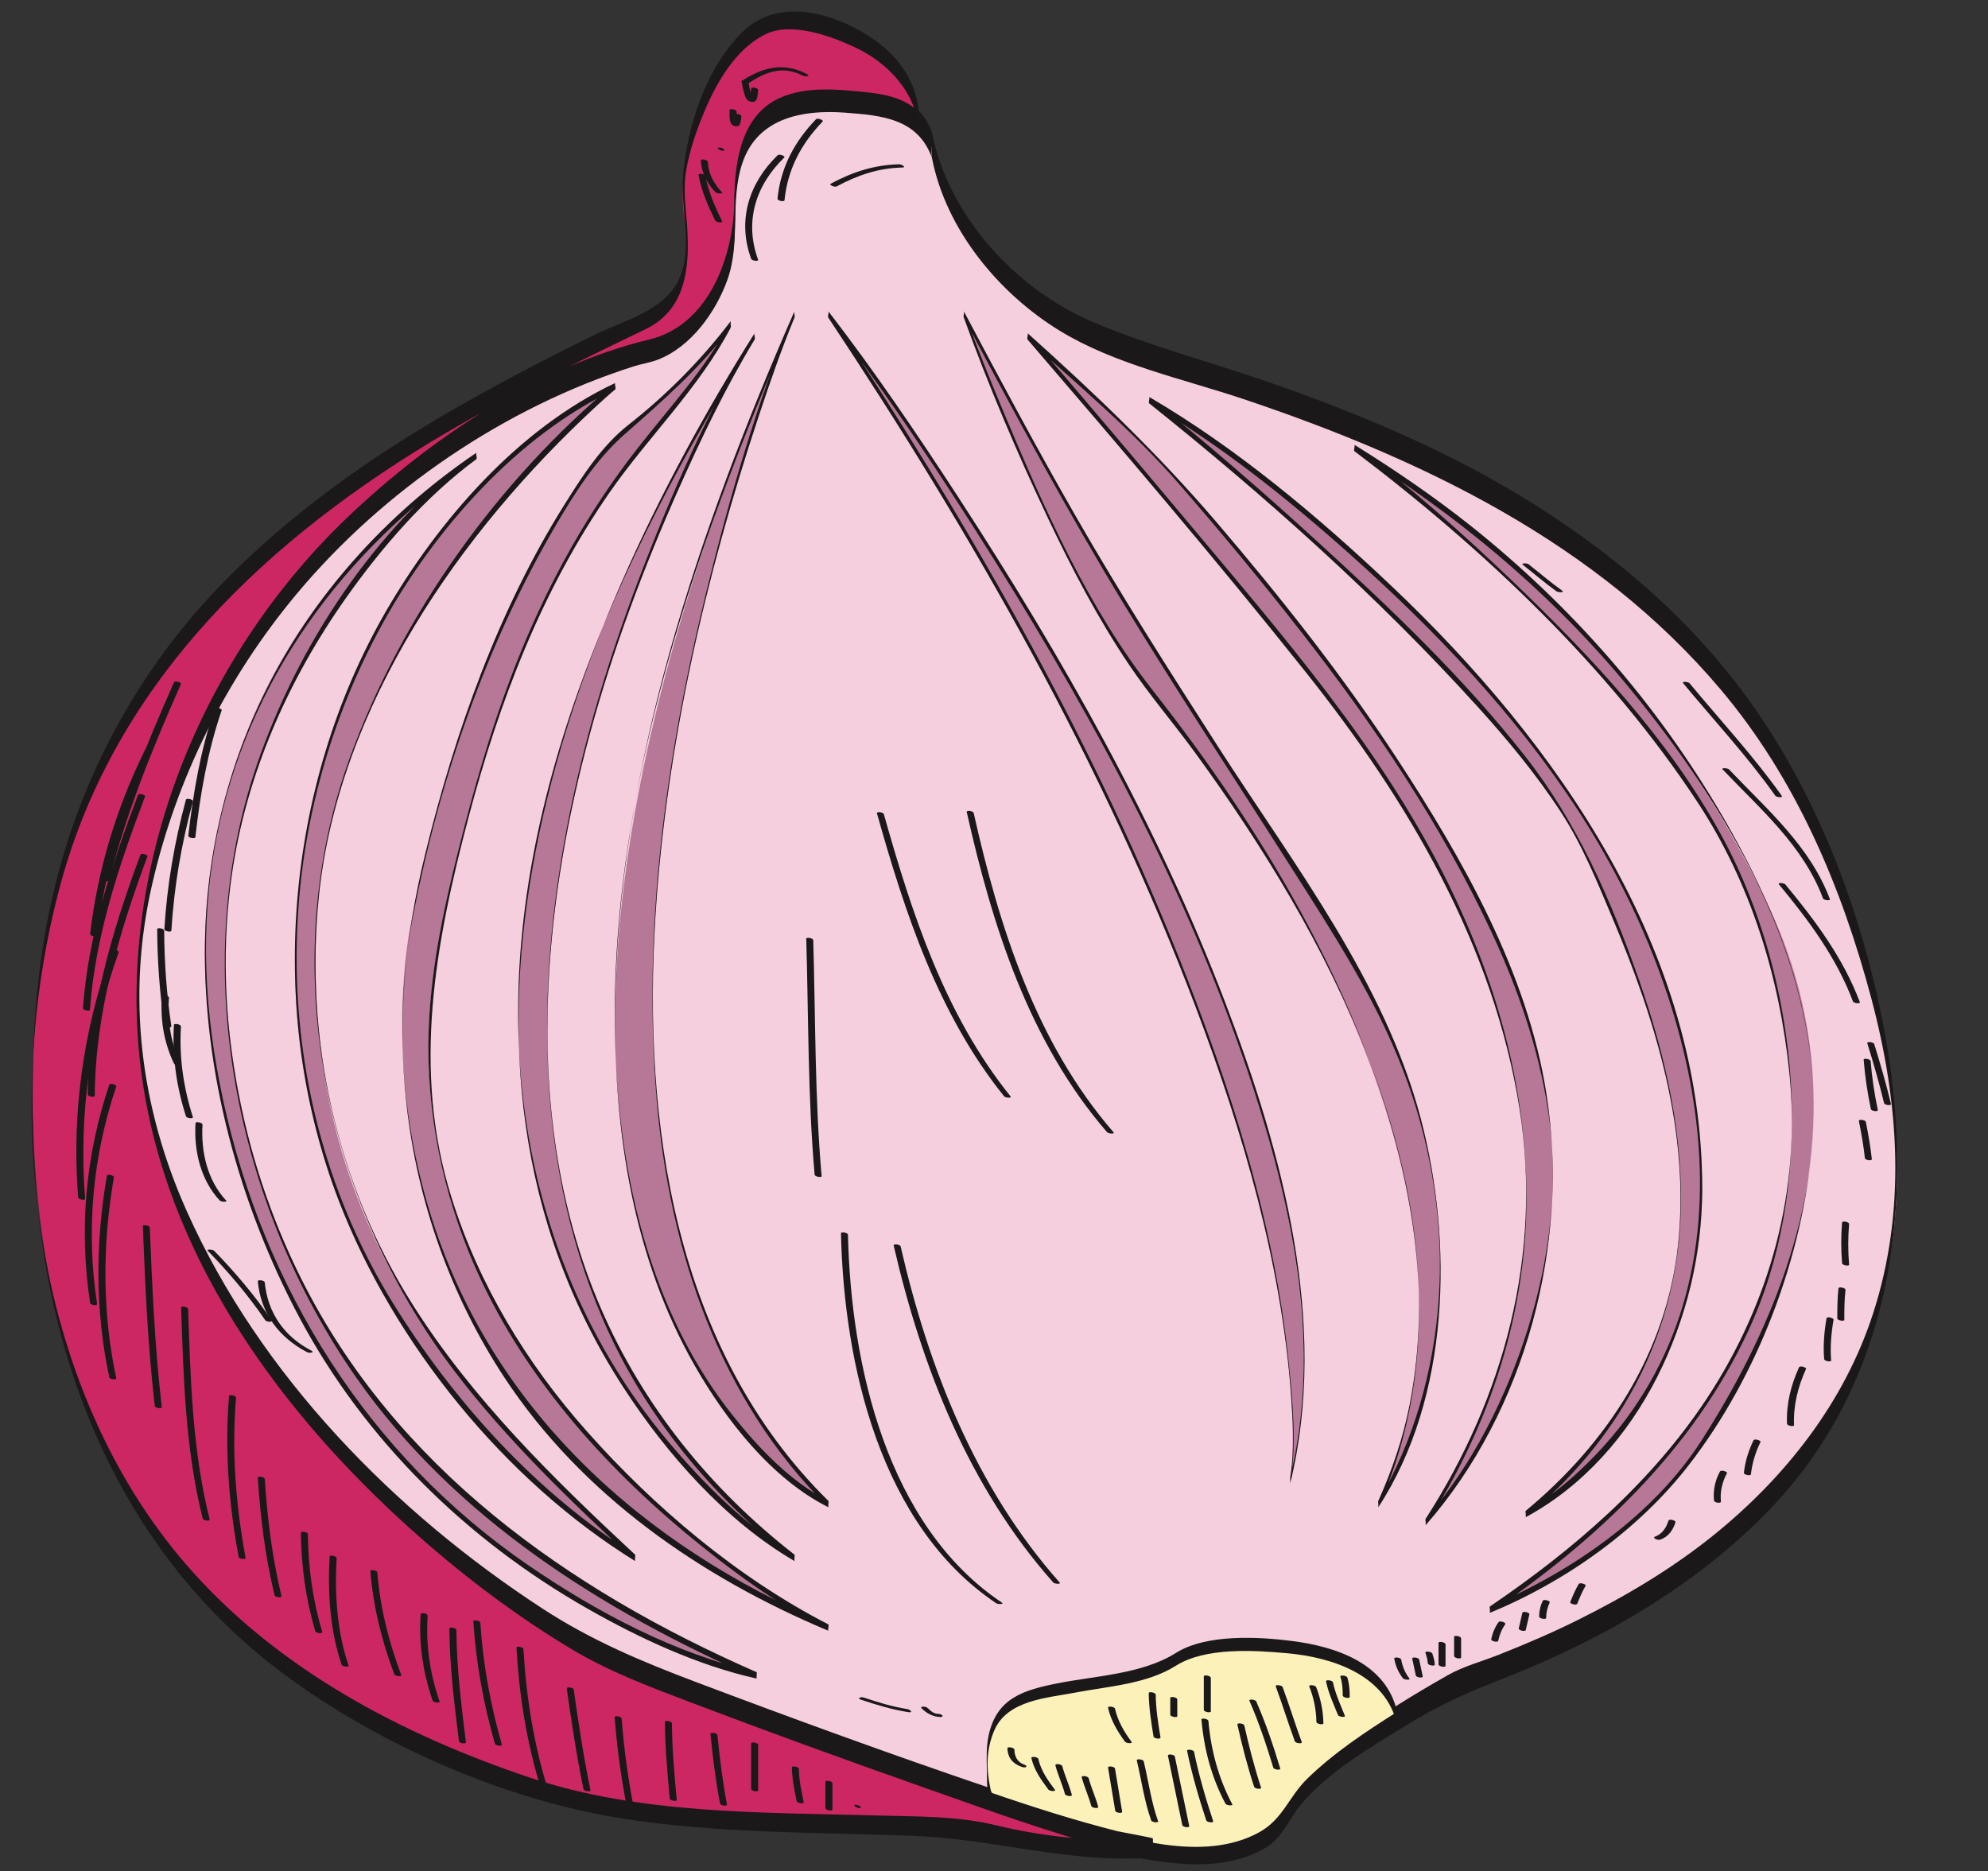 <?xml version="1.0" encoding="UTF-8"?><svg xmlns="http://www.w3.org/2000/svg" xmlns:xlink="http://www.w3.org/1999/xlink" height="366.2" preserveAspectRatio="xMidYMid meet" version="1.0" viewBox="23.8 29.4 389.0 366.2" width="389.0" zoomAndPan="magnify"><rect x="23.8" y="29.4" width="389.0" height="366.2" fill="#333333" stroke="none"/><g><g id="change1_1"><path d="M 206.16 57.793 C 206.16 57.793 210.84 82.742 236.574 94.441 C 262.309 106.141 351.211 119.789 382.016 198.16 C 412.816 276.535 389.031 330.734 308.711 358.809 C 308.711 358.809 280.242 374.402 276.344 382.98 C 272.445 391.562 259.578 393.898 242.422 389.609 C 225.266 385.32 165.609 363.484 146.113 355.688 C 126.617 347.891 34.984 286.672 52.922 202.84 C 70.859 119.008 150.012 97.562 151.57 97.562 C 153.133 97.562 168.34 89.766 167.559 71.047 C 166.777 52.332 176.527 48.043 187.441 48.824 C 198.359 49.605 203.711 50.203 206.16 57.793" fill="#f5cfde"/></g><g id="change2_1"><path d="M 206.16 60.293 C 208.879 74.344 219.27 86.855 231.195 94.141 C 241.953 100.711 255.246 103.516 267.09 107.484 C 302.059 119.211 336.246 135.605 360.473 164.305 C 375.219 181.77 384.176 202.953 389.996 224.879 C 395.41 245.27 396.879 266.27 390.273 286.551 C 384.629 303.895 373.152 318.484 359.07 329.836 C 350.91 336.414 341.824 341.793 332.453 346.449 C 327.43 348.945 322.266 351.152 317.051 353.219 C 313.738 354.527 310.227 355.438 307.121 357.195 C 300.223 361.094 293.465 365.293 287.059 369.965 C 283.91 372.262 280.84 374.738 278.25 377.66 C 275.645 380.602 274.664 383.887 271.172 386.148 C 262.445 391.801 249.293 389.02 240.062 386.484 C 232.461 384.398 224.98 381.824 217.52 379.289 C 198.148 372.715 178.922 365.707 159.789 358.477 C 149.234 354.484 139.527 350.406 130.051 344.238 C 100.93 325.285 74.73 298.5 60.418 266.566 C 51.242 246.102 48.539 224.367 53.57 202.457 C 58.371 181.531 68.156 162 81.918 145.543 C 98.891 125.254 122.555 109.141 147.82 101.086 C 149.352 100.598 151.031 100.359 152.52 99.785 C 159.023 97.262 163.852 90.48 166.121 84.188 C 168.809 76.734 166.547 68.758 169.078 61.266 C 172.059 52.449 180.867 50.844 189.039 51.438 C 196.32 51.973 203.398 52.586 206.16 60.293 C 205.637 58.828 206.691 56.781 206.16 55.293 C 202.832 46.004 191.082 45.719 182.594 46.352 C 172.824 47.078 168.371 54.766 167.602 63.793 C 166.914 71.805 167.777 77.879 163.184 85.273 C 160.945 88.867 156.082 94.477 151.484 95.07 C 145.203 95.887 138.551 99.375 132.902 101.984 C 119.652 108.113 107.32 116.203 96.344 125.816 C 66.93 151.574 49.648 189.66 50.617 228.805 C 51.602 268.406 74.984 302.734 103.426 328.594 C 113.898 338.113 125.336 346.805 137.605 353.891 C 148.797 360.355 161.566 364.188 173.633 368.648 C 192.527 375.633 211.496 382.508 230.684 388.648 C 239.281 391.402 247.922 393.922 257.016 394.199 C 261.898 394.352 266.879 393.547 271.172 391.148 C 274.73 389.16 275.816 385.617 278.25 382.66 C 283.637 376.117 291.855 371.43 298.961 367.023 C 304.984 363.289 310.445 360.781 317.051 358.219 C 336.582 350.633 355.367 340.051 370.004 324.863 C 394.887 299.055 398.902 262.703 392.094 228.848 C 387.637 206.68 379.195 184.695 365.934 166.297 C 354.129 149.918 338.398 136.77 321.203 126.371 C 306.113 117.246 289.762 110.402 273.16 104.566 C 261.48 100.461 249.355 97.324 237.93 92.535 C 222.801 86.199 209.348 71.773 206.16 55.293 C 206.469 56.891 205.848 58.68 206.16 60.293" fill="#1b181a"/></g><g id="change3_1"><path d="M 288.82 117.059 C 288.82 117.059 352.379 165.02 366.809 207.129 C 381.234 249.242 380.844 300.32 315.34 344.383 C 315.34 344.383 343.02 333.074 356.668 312.02 C 370.316 290.961 390.98 249.633 369.145 205.18 C 347.312 160.73 318.457 135.387 288.82 117.059" fill="#b77797"/></g><g id="change2_2"><path d="M 288.82 117.684 C 314.102 136.793 338.59 159.906 356.02 186.461 C 366.395 202.266 372.027 220.664 373.938 239.402 C 376.25 262.09 370.203 284.281 357.695 303.199 C 346.824 319.645 331.523 332.77 315.34 343.758 C 315.176 343.867 315.492 344.941 315.34 345.008 C 330.145 338.906 344.41 328.785 354.227 316.125 C 367.797 298.613 376.57 275.34 378.406 253.395 C 380.363 230.016 372.383 208.895 360.75 188.941 C 348.047 167.148 331.328 148.012 311.605 132.312 C 304.355 126.547 296.688 121.32 288.82 116.434 C 289.004 116.547 288.629 117.562 288.82 117.684 C 308.539 129.938 326.395 144.664 341.344 162.484 C 359.602 184.258 376.348 211.473 378.484 240.352 C 380.355 265.602 370.094 290.555 356.668 311.395 C 347.285 325.957 331.363 336.898 315.598 343.648 L 315.34 343.758 C 315.34 344.176 315.34 344.59 315.34 345.008 C 336.246 330.812 355.148 313.012 365.906 289.789 C 372.449 275.668 374.883 260.227 374.387 244.762 C 373.809 226.941 369.109 208.324 360.531 192.68 C 350.254 173.938 335.094 157.828 319.766 143.129 C 309.957 133.723 299.672 124.637 288.82 116.434 C 289.016 116.578 288.617 117.527 288.82 117.684" fill="#1b181a"/></g><g id="change3_2"><path d="M 248.66 107.699 C 248.66 107.699 319.406 164.207 333.746 195.809 C 348.09 227.406 373.047 284.332 322.355 325.664 C 322.355 325.664 363.688 303.438 355.891 248.465 C 348.09 193.48 311.051 157.219 281.414 131.484 C 281.414 131.484 259.188 113.742 248.66 107.699" fill="#b77797"/></g><g id="change2_3"><path d="M 248.66 108.324 C 271.348 126.461 293.344 146.09 312.859 167.613 C 318.77 174.129 324.422 180.941 329.23 188.32 C 333.426 194.754 336.32 201.977 339.305 209.023 C 347.801 229.109 354.512 251 352.148 273.043 C 349.902 294.004 338.352 311.785 322.355 325.039 C 322.176 325.188 322.535 326.191 322.355 326.289 C 344.922 314.051 356.809 286.82 356.875 262.172 C 357.004 215.508 328.609 174.879 296.059 144.055 C 281.672 130.434 265.797 117.094 248.66 107.074 C 248.836 107.18 248.473 108.215 248.66 108.324 C 262.59 116.469 275.695 126.941 287.734 137.672 C 304.535 152.648 320.172 169 332.52 187.895 C 356.672 224.848 369.797 278.809 336.086 314.031 C 332.098 318.199 327.461 322.273 322.355 325.039 C 322.355 325.457 322.355 325.875 322.355 326.289 C 340.312 311.41 351.516 291.578 352.625 268.105 C 353.383 252.051 349.766 236.168 344.488 221.098 C 339.035 205.523 332.477 190.438 322.246 177.406 C 310.219 162.078 295.922 148.473 281.566 135.359 C 270.895 125.613 259.953 116.102 248.66 107.074 C 248.859 107.23 248.453 108.156 248.66 108.324" fill="#1b181a"/></g><g id="change3_3"><path d="M 224.875 95.223 C 224.875 95.223 277.516 156.438 288.82 172.816 C 300.133 189.191 349.461 255.867 302.766 327.227 C 302.766 327.227 337.172 288.23 325.086 237.543 C 312.996 186.855 259.578 130.316 255.289 124.469 C 251 118.617 224.875 95.223 224.875 95.223" fill="#b77797"/></g><g id="change2_4"><path d="M 224.875 95.848 C 243.277 117.254 261.629 138.75 279.223 160.828 C 299.254 185.965 316.121 214.352 321.164 246.562 C 325.598 274.895 318.137 302.746 302.766 326.602 C 302.59 326.879 302.973 327.617 302.766 327.852 C 322.43 305.43 330.969 272.648 326.402 243.461 C 322.703 219.785 310.098 197.625 297.16 177.855 C 286.52 161.598 274.438 146.32 261.824 131.562 C 250.43 118.23 237.945 106.312 224.875 94.598 C 225.078 94.777 224.664 95.656 224.875 95.848 C 234.914 104.844 245.488 113.762 254.359 123.938 C 262.609 133.398 270.656 143.121 278.379 153.016 C 292.688 171.344 305.863 190.828 315.715 211.941 C 320.816 222.879 324.789 234.383 326.656 246.324 C 328.918 260.793 327.105 275.523 322.766 289.414 C 318.652 302.57 311.93 316.152 302.766 326.602 C 302.766 327.02 302.766 327.434 302.766 327.852 C 315.398 308.25 322.758 285.98 322.504 262.559 C 322.277 241.719 316.59 221.625 307.508 202.965 C 294.445 176.129 274.496 153.395 255.488 130.688 C 245.363 118.594 235.16 106.559 224.875 94.598 C 225.078 94.832 224.664 95.605 224.875 95.848" fill="#1b181a"/></g><g id="change3_4"><path d="M 185.883 90.934 C 185.883 90.934 297.246 235.203 276.27 319.035 C 276.27 319.035 288.82 245.73 185.883 90.934" fill="#b77797"/></g><g id="change2_5"><path d="M 185.883 91.559 C 197.641 106.801 208.324 122.957 218.535 139.258 C 238.867 171.699 257.254 206.031 269.105 242.547 C 276.926 266.625 282.379 293.352 276.27 318.41 C 276.27 318.828 276.27 319.246 276.27 319.66 C 277.547 312.105 276.758 303.816 275.996 296.277 C 273.211 268.668 264.461 241.688 254.191 216.055 C 236.426 171.711 212.242 130.035 185.883 90.309 C 186.07 90.594 185.688 91.266 185.883 91.559 C 214.156 134.164 239.871 179.02 257.953 226.98 C 267.039 251.066 274.52 276.477 276.41 302.273 C 276.801 307.562 277.16 313.141 276.27 318.41 C 276.199 318.812 276.363 319.273 276.27 319.66 C 283.887 288.422 274.727 254.91 263.602 225.719 C 250.293 190.785 231.617 157.883 211.262 126.617 C 203.215 114.262 194.895 101.992 185.883 90.309 C 186.082 90.566 185.68 91.293 185.883 91.559" fill="#1b181a"/></g><g id="change3_5"><path d="M 212.398 90.934 C 212.398 90.934 230.727 141.625 248.66 164.238 C 266.598 186.855 321.965 261.719 293.504 323.715 C 293.504 323.715 325.086 275.754 286.094 213.758 C 247.102 151.762 243.98 150.594 212.398 90.934" fill="#b77797"/></g><g id="change2_6"><path d="M 212.398 91.559 C 217.25 104.949 222.852 118.109 228.945 130.977 C 233.578 140.762 238.633 150.41 244.676 159.406 C 248.711 165.41 253.469 170.945 257.73 176.797 C 283.645 212.363 308.445 258.777 299.648 304.172 C 298.383 310.703 296.223 317.027 293.504 323.09 C 293.355 323.418 293.688 324.055 293.504 324.34 C 307.582 302.793 308.16 272.465 301.836 248.375 C 294.812 221.613 276.98 198.609 262.23 175.645 C 252.656 160.746 243.137 145.828 234.32 130.465 C 226.73 117.234 219.535 103.781 212.398 90.309 C 212.566 90.629 212.227 91.23 212.398 91.559 C 222.465 110.562 232.676 129.492 243.867 147.863 C 254.352 165.074 265.488 181.891 276.301 198.895 C 284.516 211.812 292.852 224.516 298.367 238.879 C 303.504 252.25 306.066 266.766 305.453 281.09 C 304.863 294.859 301.344 309.02 294.656 321.137 C 294.293 321.801 293.914 322.457 293.504 323.09 C 293.504 323.508 293.504 323.926 293.504 324.34 C 310.859 285.664 297.262 242.258 277.926 207.102 C 269.703 192.148 259.992 178.02 249.453 164.613 C 236.738 148.441 228.18 129.074 220.258 110.223 C 217.496 103.648 214.828 97.016 212.398 90.309 C 212.531 90.676 212.266 91.188 212.398 91.559" fill="#1b181a"/></g><g id="change3_6"><path d="M 179.254 90.934 C 179.254 90.934 112.578 252.359 185.883 323.715 C 185.883 323.715 96.594 279.266 179.254 90.934" fill="#b77797"/></g><g id="change2_7"><path d="M 179.254 90.309 C 171.938 108.062 166.527 126.77 161.965 145.391 C 154.047 177.707 149.48 211.391 152.297 244.676 C 154.781 274.051 164.508 303.285 185.883 324.34 C 185.883 323.926 185.883 323.508 185.883 323.09 C 178.453 319.371 172.129 312.629 167.062 306.234 C 152.609 288.008 146.285 264.648 144.602 241.789 C 140.812 190.324 158.977 137.953 179.254 91.559 C 179.41 91.203 179.105 90.652 179.254 90.309 C 160.516 133.184 144.555 179.777 144.164 227.09 C 143.969 251.133 147.695 275.629 159.801 296.738 C 165.812 307.23 174.754 318.77 185.883 324.34 C 185.711 324.254 186.047 323.25 185.883 323.09 C 155.727 293.383 149.512 248.98 152.066 208.531 C 154.168 175.258 161.832 142.262 172.316 110.676 C 174.449 104.25 176.672 97.82 179.254 91.559 C 179.402 91.199 179.109 90.66 179.254 90.309" fill="#1b181a"/></g><g id="change3_7"><path d="M 171.457 95.223 C 171.457 95.223 75.148 253.918 179.254 334.242 C 179.254 334.242 63.059 266.785 171.457 95.223" fill="#b77797"/></g><g id="change2_8"><path d="M 171.457 94.598 C 162.254 109.793 154.992 126.402 148.703 142.973 C 137.48 172.547 129.996 204.27 130.93 236.059 C 131.449 253.812 134.75 271.348 141.82 287.691 C 149.938 306.441 163.211 322.363 179.254 334.867 C 179.254 334.453 179.254 334.035 179.254 333.617 C 169.785 328.102 161.531 319.781 154.543 311.477 C 137.633 291.375 127.996 266.254 125.73 240.18 C 121.266 188.867 144.863 138.141 171.457 95.848 C 171.648 95.547 171.273 94.891 171.457 94.598 C 133.938 154.266 103.422 235.668 145.812 300.945 C 154.227 313.902 165.719 326.98 179.254 334.867 C 179.07 334.762 179.441 333.766 179.254 333.617 C 162.801 320.793 149.668 304.574 141.363 285.387 C 132.863 265.738 130.117 243.922 131.098 222.668 C 132.648 188.984 142.898 155.848 156.539 125.207 C 160.988 115.215 165.781 105.219 171.457 95.848 C 171.645 95.539 171.277 94.898 171.457 94.598" fill="#1b181a"/></g><g id="change3_8"><path d="M 185.883 347.891 C 185.883 347.891 92.301 299.93 109.852 212.98 C 127.395 126.027 154.301 117.059 166.777 92.883 C 166.777 92.883 157.957 104.582 146.77 113.16 C 135.586 121.738 113.359 160.73 104 211.223 C 104 211.223 84.504 305.777 185.883 347.891" fill="#b77797"/></g><g id="change2_9"><path d="M 185.883 347.266 C 168.09 338.113 151.855 324.371 138.648 309.504 C 126.84 296.211 117.457 280.742 112.145 263.727 C 104.336 238.711 108.965 214.012 115.496 189.289 C 121.438 166.82 129.828 144.785 143.18 125.625 C 150.754 114.754 160.605 105.316 166.777 93.508 C 166.938 93.203 166.582 92.52 166.777 92.258 C 161.043 99.809 154.223 106.691 146.77 112.535 C 141.574 116.609 137.777 122.523 134.312 128.047 C 121.289 148.793 112.844 172.656 107.043 196.336 C 103.039 212.688 101.48 228.645 103.336 245.445 C 105.441 264.539 111.965 282.988 122.547 299.031 C 137.68 321.969 160.848 337.992 185.883 348.516 C 185.742 348.457 186.039 347.332 185.883 347.266 C 149.488 331.969 119.586 304.938 107.883 266.496 C 102.156 247.695 100.922 227.504 104.699 208.219 C 109.883 181.781 118.953 155.426 132.598 132.121 C 136.277 125.844 140.43 119.305 145.941 114.457 C 153.418 107.891 160.727 101.48 166.777 93.508 C 166.777 93.09 166.777 92.676 166.777 92.258 C 161.98 101.438 154.84 109.07 148.508 117.184 C 138.98 129.387 131.484 142.805 125.645 157.133 C 121.133 168.199 117.656 179.676 114.66 191.238 C 111.52 203.352 108.566 215.695 107.812 228.223 C 106.855 244.027 109.598 259.816 115.555 274.473 C 124.348 296.113 140.062 314.453 157.844 329.293 C 166.469 336.492 175.859 343.359 185.883 348.516 C 185.723 348.434 186.062 347.355 185.883 347.266" fill="#1b181a"/></g><g id="change3_9"><path d="M 144.188 104.973 C 144.188 104.973 88.016 151.371 85.672 211.223 C 83.336 271.074 114.527 303.051 148.062 334.242 C 148.062 334.242 77.098 290.57 81.777 211.223 C 86.453 131.875 144.188 104.973 144.188 104.973" fill="#b77797"/></g><g id="change2_10"><path d="M 144.188 104.348 C 121.367 123.262 102.359 149.82 92.285 177.598 C 77.613 218.035 87.035 263.852 112.672 297.629 C 123.039 311.297 135.539 323.211 148.062 334.867 C 148.062 334.453 148.062 334.035 148.062 333.617 C 128.852 321.75 112.43 303.438 100.691 284.395 C 75.879 244.117 75.91 192.531 98.734 151.305 C 108.805 133.117 124.965 114.613 144.188 105.598 C 144.355 105.52 144.035 104.418 144.188 104.348 C 125.191 113.258 109.551 131.305 99.289 149.074 C 79.5 183.348 75.863 227.652 90.16 264.547 C 100.922 292.32 122.523 319.09 148.062 334.867 C 147.871 334.754 148.242 333.789 148.062 333.617 C 132.004 318.668 116.219 303.207 104.449 284.539 C 89.555 260.91 83.336 232.43 86.211 204.676 C 90.059 167.57 113.789 133.488 140.629 108.746 C 141.793 107.672 142.969 106.605 144.188 105.598 C 144.398 105.422 143.988 104.512 144.188 104.348" fill="#1b181a"/></g><g id="change3_10"><path d="M 117.023 118.617 C 117.023 118.617 59.551 160.73 68.906 233.254 C 78.27 305.777 128.953 338.531 171.848 357.246 C 171.848 357.246 80.219 336.973 65.398 233.645 C 65.398 233.645 50.113 163.457 117.023 118.617" fill="#b77797"/></g><g id="change2_11"><path d="M 117.023 117.992 C 97.098 132.66 81.977 155.926 74.07 179.023 C 60.469 218.758 69.816 265.234 93.625 299.133 C 112.812 326.453 141.73 344.676 171.848 357.871 C 171.848 357.457 171.848 357.039 171.848 356.621 C 155.883 353.062 140.371 344.762 127.027 335.59 C 95.832 314.145 75.371 281.398 67.441 244.578 C 63.789 227.629 62.828 210.73 66.121 193.57 C 72.066 162.598 91.164 136.785 117.023 119.242 C 117.223 119.105 116.836 118.121 117.023 117.992 C 84.613 139.98 64.559 174.406 63.906 213.738 C 63.48 239.02 70.574 265.07 82.387 287.223 C 95.195 311.238 115.199 330.793 138.777 344.199 C 148.984 350.004 160.309 355.297 171.848 357.871 C 171.742 357.848 171.973 356.68 171.848 356.621 C 134.887 340.426 101.211 316.566 82.758 279.66 C 70.746 255.645 65.34 227.039 69.191 200.43 C 72.008 180.934 80.152 162.5 91.457 146.473 C 98.52 136.469 107.094 126.555 117.023 119.242 C 117.23 119.094 116.832 118.137 117.023 117.992" fill="#1b181a"/></g><g id="change4_1"><path d="M 253.859 354.129 C 248.66 357.77 236.703 358.289 224.875 361.406 C 213.059 364.527 217.891 381.898 217.895 381.918 C 228.387 385.484 237.305 388.332 242.422 389.609 C 259.578 393.898 272.445 391.562 276.344 382.98 C 278.57 378.086 288.812 370.898 297.184 365.633 C 293.715 347.504 259.059 350.488 253.859 354.129" fill="#fdf1ba"/></g><g id="change2_12"><path d="M 253.859 352.879 C 247.188 357.062 238.004 357.324 230.461 358.852 C 223.859 360.188 218.848 361.797 217.273 368.895 C 216.785 371.105 216.848 373.527 216.91 375.781 C 216.996 378.887 216.562 382.719 219.73 383.789 C 234.121 388.664 250.703 395.656 266.117 391.973 C 272.477 390.453 274.352 386.465 277.961 381.758 C 282.762 375.5 290.633 371.035 297.184 366.883 C 297.375 366.762 297.246 364.672 297.184 364.383 C 295.055 354.895 285.277 351.633 276.664 350.523 C 270.078 349.676 259.785 349.102 253.859 352.879 C 253.469 353.129 254.223 355.145 253.859 355.379 C 259.625 351.707 269.242 352.332 275.676 352.914 C 284.547 353.719 294.996 357.148 297.184 366.883 C 297.184 366.051 297.184 365.219 297.184 364.383 C 291.016 368.289 284.84 372.359 279.59 377.469 C 276.008 380.949 274.855 385.344 270.266 387.906 C 259.254 394.055 243.965 389.039 232.902 385.602 C 229.098 384.418 225.312 383.16 221.527 381.895 C 219.621 381.262 218.051 381.469 217.621 379.512 C 216.758 375.57 216.746 371.715 218.379 367.969 C 220.938 362.078 228.688 361.672 234.113 360.633 C 240.602 359.387 248.133 358.973 253.859 355.379 C 254.246 355.133 253.496 353.105 253.859 352.879" fill="#1b181a"/></g><g id="change5_1"><path d="M 242.422 389.609 C 225.266 385.32 165.609 363.484 146.113 355.688 C 126.617 347.891 34.984 286.672 52.922 202.84 C 70.859 119.008 150.012 97.562 151.57 97.562 C 153.133 97.562 168.34 89.766 167.559 71.047 C 166.777 52.332 176.527 48.043 187.441 48.824 C 195.559 49.402 200.594 49.891 203.648 53.211 L 203.648 53.203 C 203.086 39.645 185.492 32.445 175.746 33.617 C 165.996 34.785 155.078 58.57 157.812 72.605 C 160.539 86.645 152.238 90.934 152.238 90.934 C 89.348 120.957 27.188 155.27 30.305 250.41 C 33.426 345.555 96.98 367.387 125.223 378.305 C 153.461 389.223 203.43 384.543 218.637 388.441 C 233.844 392.34 249.391 391.023 249.391 391.023 L 249.387 391.016 C 247.156 390.672 244.836 390.215 242.422 389.609" fill="#cc2762"/></g><g id="change2_13"><path d="M 242.422 387.734 C 225.547 383.449 209.074 377.086 192.707 371.219 C 176.715 365.48 160.312 360.113 144.766 353.238 C 134.242 348.586 124.566 341.477 115.555 334.438 C 101.488 323.453 88.707 310.746 77.906 296.531 C 65.879 280.703 56.711 262.602 52.664 243.066 C 47.824 219.707 53.137 195.859 62.996 174.492 C 77.199 143.711 103.531 119.781 134.125 105.801 C 143.949 101.312 154.98 100.215 161.996 91.328 C 165.859 86.441 167.492 80.301 167.598 74.16 C 167.688 68.797 167.574 63.656 169.941 58.672 C 172.477 53.328 177.969 51.07 183.543 50.656 C 189.699 50.195 198.969 50.516 203.648 55.086 C 203.473 54.914 203.668 53.453 203.668 53.211 C 203.668 45.094 199.023 39.324 192.129 35.441 C 184.961 31.402 175.508 29.418 169.156 35.598 C 161.969 42.594 158.234 54.117 157.453 63.867 C 156.914 70.582 159.508 77.84 156.652 84.062 C 153.832 90.219 145.73 92.168 140.199 94.887 C 131.148 99.336 122.195 103.988 113.438 108.992 C 96.379 118.742 80.148 130.145 66.52 144.379 C 52.457 159.062 42.203 176.824 36.336 196.273 C 30.41 215.918 29.457 236.75 30.52 257.133 C 32.562 296.254 47.543 333.516 79.648 357.219 C 98.227 370.938 122.348 381.492 145.133 385.184 C 164.242 388.273 183.711 387.891 202.996 388.68 C 218.633 389.32 233.605 394.164 249.391 392.898 C 249.465 392.895 249.422 389.516 249.391 389.148 C 249.379 389.02 242.98 387.867 242.422 387.734 C 242.676 387.797 242.113 391.414 242.422 391.484 C 242.98 391.617 249.379 392.77 249.391 392.898 C 249.391 391.648 249.391 390.398 249.391 389.148 C 239.152 389.973 228.594 388.984 218.637 386.566 C 210.934 384.695 202.641 384.875 194.766 384.652 C 172.422 384.027 148.902 384.441 127.465 377.246 C 102.285 368.797 77.832 355.895 60.27 335.598 C 29.832 300.43 23.84 246.176 35.609 202.562 C 46.438 162.441 76.555 134.348 111.359 113.945 C 123.898 106.598 136.945 100.145 150.047 93.855 C 157.984 90.047 158.742 82.008 158.27 73.984 C 158.031 69.965 157.391 66.676 158.09 62.633 C 158.762 58.746 160.059 54.98 161.57 51.352 C 163.973 45.586 167.73 39.004 173.539 36.121 C 178.645 33.594 186.402 36.453 191.094 38.656 C 197.746 41.785 203.055 47.555 203.648 55.078 C 203.645 54.453 203.637 53.828 203.629 53.203 L 203.629 53.211 C 203.637 52.586 203.645 51.961 203.648 51.336 C 200.203 47.973 195.309 47.613 190.734 47.199 C 186.141 46.781 181.656 46.59 177.262 48.203 C 168.957 51.262 167.547 60.719 167.5 68.438 C 167.438 79.133 162.723 92.969 150.871 95.828 C 128.934 101.121 107.742 115.383 91.703 130.723 C 64.098 157.121 47.613 196.211 50.938 234.562 C 54.332 273.734 79.051 307.09 108.031 332.02 C 116.598 339.391 125.746 346.152 135.426 351.984 C 142.852 356.461 150.738 359.414 158.824 362.484 C 174.082 368.277 189.426 373.855 204.82 379.27 C 217.215 383.629 229.676 388.246 242.422 391.484 C 242.148 391.418 242.746 387.816 242.422 387.734" fill="#1b181a"/></g><g id="change2_14"><path d="M 299.562 357.816 C 298.711 356.719 298.219 355.508 297.977 354.145 C 297.906 353.762 296.543 353.555 296.621 353.988 C 296.879 355.418 297.426 356.672 298.316 357.816 C 298.547 358.113 299.891 358.238 299.562 357.816" fill="#1b181a"/></g><g id="change2_15"><path d="M 301.492 354.145 C 301.414 353.762 300.051 353.562 300.137 353.988 C 300.359 355.086 300.617 356.172 300.84 357.27 C 300.918 357.652 302.277 357.855 302.195 357.43 C 301.973 356.332 301.715 355.242 301.492 354.145" fill="#1b181a"/></g><g id="change2_16"><path d="M 304.07 352.977 C 303.938 352.586 302.59 352.438 302.715 352.816 C 302.938 353.48 303.145 354.141 303.176 354.848 C 303.191 355.305 304.559 355.48 304.547 355.164 C 304.516 354.398 304.309 353.695 304.07 352.977" fill="#1b181a"/></g><g id="change2_17"><path d="M 305.281 350.863 L 305.281 355.082 C 305.281 355.531 306.652 355.73 306.652 355.395 L 306.652 351.18 C 306.652 350.73 305.281 350.531 305.281 350.863" fill="#1b181a"/></g><g id="change2_18"><path d="M 308.328 349.691 L 308.328 353.441 C 308.328 353.891 309.699 354.09 309.699 353.758 L 309.699 350.008 C 309.699 349.555 308.328 349.359 308.328 349.691" fill="#1b181a"/></g><g id="change2_19"><path d="M 317.043 346.812 C 316.312 347.82 315.852 348.945 315.594 350.16 C 315.512 350.559 316.883 350.863 316.965 350.477 C 317.211 349.32 317.633 348.227 318.328 347.262 C 318.59 346.906 317.27 346.496 317.043 346.812" fill="#1b181a"/></g><g id="change2_20"><path d="M 321.688 345.008 C 321.438 346.016 321.23 347.039 320.984 348.051 C 320.891 348.438 322.258 348.762 322.355 348.367 C 322.602 347.355 322.809 346.332 323.059 345.32 C 323.152 344.934 321.785 344.609 321.688 345.008" fill="#1b181a"/></g><g id="change2_21"><path d="M 325.672 342.664 C 325.199 343.637 324.984 344.629 324.969 345.711 C 324.961 346.156 326.332 346.363 326.336 346.023 C 326.355 344.945 326.57 343.949 327.039 342.98 C 327.184 342.676 325.863 342.258 325.672 342.664" fill="#1b181a"/></g><g id="change2_22"><path d="M 332.699 339.383 C 332.039 340.504 331.543 341.691 331.059 342.895 C 330.926 343.227 332.266 343.617 332.43 343.215 C 332.91 342.008 333.41 340.816 334.07 339.695 C 334.223 339.438 332.934 338.98 332.699 339.383" fill="#1b181a"/></g><g id="change2_23"><path d="M 350.273 326.961 C 349.848 328.387 349.031 329.605 347.59 330.125 C 347.285 330.234 347.605 330.488 347.746 330.559 C 348.02 330.691 348.406 330.785 348.703 330.672 C 350.262 330.117 351.18 328.816 351.645 327.277 C 351.754 326.91 350.395 326.562 350.273 326.961" fill="#1b181a"/></g><g id="change2_24"><path d="M 361.723 317.672 C 361.871 317.395 360.57 316.953 360.352 317.355 C 359.391 319.117 358.984 321.059 359.188 323.059 C 359.223 323.43 360.59 323.672 360.539 323.219 C 360.348 321.281 360.797 319.371 361.723 317.672" fill="#1b181a"/></g><g id="change2_25"><path d="M 366.91 311.262 C 365.934 313.273 365.289 315.363 365.035 317.59 C 364.984 318.016 366.363 318.273 366.406 317.906 C 366.66 315.684 367.301 313.59 368.281 311.578 C 368.426 311.277 367.109 310.855 366.91 311.262" fill="#1b181a"/></g><g id="change2_26"><path d="M 377.188 297.285 C 377.324 296.973 375.996 296.562 375.816 296.973 C 374.23 300.484 373.316 304.109 373.473 307.98 C 373.492 308.441 374.855 308.617 374.844 308.297 C 374.688 304.426 375.602 300.801 377.188 297.285" fill="#1b181a"/></g><g id="change2_27"><path d="M 382.574 287.68 C 382.645 287.27 381.27 286.98 381.203 287.363 C 380.746 290 380.527 292.652 380.734 295.328 C 380.773 295.789 382.129 295.945 382.105 295.645 C 381.898 292.969 382.117 290.316 382.574 287.68" fill="#1b181a"/></g><g id="change2_28"><path d="M 383.547 281.504 C 383.324 283.449 383.312 285.402 383.312 287.363 C 383.312 287.812 384.684 288.012 384.684 287.68 C 384.684 285.723 384.691 283.766 384.918 281.82 C 384.969 281.395 383.59 281.137 383.547 281.504" fill="#1b181a"/></g><g id="change2_29"><path d="M 385.621 268.93 C 385.656 268.496 384.281 268.258 384.25 268.613 C 384.027 271.27 384.027 273.926 384.25 276.586 C 384.289 277.047 385.645 277.199 385.621 276.898 C 385.398 274.242 385.398 271.586 385.621 268.93" fill="#1b181a"/></g><g id="change2_30"><path d="M 388.895 248.934 C 388.816 248.551 387.453 248.352 387.539 248.773 C 388.02 251.184 388.449 253.598 388.711 256.039 C 388.75 256.414 390.113 256.656 390.066 256.199 C 389.809 253.762 389.371 251.344 388.895 248.934" fill="#1b181a"/></g><g id="change2_31"><path d="M 389.84 237.062 C 389.805 236.602 388.445 236.441 388.469 236.746 C 388.723 240.012 389.211 243.23 389.883 246.434 C 389.965 246.82 391.324 247.016 391.238 246.594 C 390.574 243.438 390.086 240.277 389.84 237.062" fill="#1b181a"/></g><g id="change2_32"><path d="M 390.535 233.703 C 390.414 233.312 389.059 233.16 389.18 233.547 C 390.387 237.422 391.516 241.312 392.461 245.262 C 392.555 245.648 393.914 245.836 393.812 245.422 C 392.867 241.473 391.738 237.578 390.535 233.703" fill="#1b181a"/></g><g id="change2_33"><path d="M 372.438 185.117 C 366.941 177.367 360.449 170.395 354.395 163.094 C 354.156 162.805 352.809 162.688 353.148 163.094 C 359.203 170.398 365.691 177.367 371.188 185.121 C 371.406 185.426 372.754 185.562 372.438 185.117" fill="#1b181a"/></g><g id="change2_34"><path d="M 362.129 179.965 C 361.871 179.691 360.527 179.598 360.879 179.969 C 368.281 187.762 376.633 194.855 380.512 205.191 C 380.656 205.582 382 205.715 381.863 205.352 C 377.965 194.953 369.574 187.809 362.129 179.965" fill="#1b181a"/></g><g id="change2_35"><path d="M 373.141 202.461 C 372.902 202.172 371.555 202.055 371.895 202.461 C 377.695 209.457 383.137 216.77 386.367 225.344 C 386.516 225.734 387.855 225.863 387.723 225.504 C 384.469 216.867 378.98 209.504 373.141 202.461" fill="#1b181a"/></g><g id="change2_36"><path d="M 329.461 144.969 C 327.188 143.355 325.09 141.531 322.898 139.812 C 322.617 139.594 321.262 139.52 321.844 139.977 C 324.031 141.691 326.133 143.52 328.402 145.133 C 328.691 145.336 330.062 145.391 329.461 144.969" fill="#1b181a"/></g><g id="change2_37"><path d="M 241.684 250.965 C 226.461 233.383 219.34 210.781 214.32 188.48 C 214.234 188.094 212.871 187.902 212.969 188.32 C 218 210.691 225.172 233.336 240.438 250.969 C 240.684 251.25 242.027 251.359 241.684 250.965" fill="#1b181a"/></g><g id="change2_38"><path d="M 221.531 243.934 C 208.688 227.992 202.219 208.152 196.746 188.715 C 196.641 188.32 195.281 188.156 195.395 188.555 C 200.887 208.062 207.395 227.938 220.285 243.938 C 220.52 244.23 221.863 244.348 221.531 243.934" fill="#1b181a"/></g><g id="change2_39"><path d="M 219.797 342.973 C 197.309 327.879 190.301 296.449 189.727 271.039 C 189.715 270.586 188.348 270.398 188.355 270.727 C 188.938 296.41 196.023 327.895 218.738 343.137 C 219.031 343.336 220.402 343.379 219.797 342.973" fill="#1b181a"/></g><g id="change2_40"><path d="M 231.141 339.066 C 214.73 320.566 205.52 297.145 200.027 273.305 C 199.938 272.918 198.578 272.73 198.672 273.145 C 204.184 297.051 213.441 320.523 229.895 339.07 C 230.141 339.352 231.484 339.461 231.141 339.066" fill="#1b181a"/></g><g id="change2_41"><path d="M 182.93 213.395 C 182.918 212.941 181.551 212.758 181.562 213.078 C 182.016 228.477 181.852 243.887 183.199 259.242 C 183.238 259.703 184.598 259.859 184.57 259.559 C 183.223 244.207 183.383 228.789 182.93 213.395" fill="#1b181a"/></g><g id="change2_42"><path d="M 224.195 374.699 C 222.887 374.238 222.324 373.148 222.297 371.801 C 222.289 371.348 220.922 371.156 220.926 371.484 C 220.965 373.359 221.977 374.535 223.711 375.145 C 223.938 375.227 224.391 375.34 224.598 375.148 C 224.809 374.957 224.309 374.738 224.195 374.699" fill="#1b181a"/></g><g id="change2_43"><path d="M 230.203 379.605 C 228.812 377.754 227.492 375.895 226.977 373.598 C 226.891 373.211 225.527 373.02 225.621 373.438 C 226.152 375.793 227.531 377.711 228.957 379.609 C 229.18 379.91 230.527 380.039 230.203 379.605" fill="#1b181a"/></g><g id="change2_44"><path d="M 231.66 375.004 C 231.559 374.613 230.199 374.438 230.309 374.844 C 230.816 376.758 231.672 378.555 232.184 380.469 C 232.285 380.855 233.645 381.031 233.535 380.629 C 233.023 378.715 232.172 376.918 231.66 375.004" fill="#1b181a"/></g><g id="change2_45"><path d="M 236.816 377.348 C 236.715 376.957 235.355 376.781 235.465 377.188 C 235.973 379.102 236.824 380.895 237.336 382.809 C 237.441 383.199 238.801 383.371 238.691 382.969 C 238.184 381.055 237.328 379.258 236.816 377.348" fill="#1b181a"/></g><g id="change2_46"><path d="M 241.973 375.469 C 241.906 375.09 240.543 374.875 240.617 375.312 C 241.086 378.121 241.555 380.934 242.023 383.746 C 242.086 384.133 243.453 384.344 243.379 383.906 C 242.91 381.094 242.441 378.281 241.973 375.469" fill="#1b181a"/></g><g id="change2_47"><path d="M 247.598 374.062 C 247.504 373.676 246.145 373.492 246.242 373.902 C 247.18 377.816 247.699 381.816 249.055 385.621 C 249.191 386.012 250.539 386.152 250.406 385.781 C 249.055 381.977 248.535 377.977 247.598 374.062" fill="#1b181a"/></g><g id="change2_48"><path d="M 253.688 373.129 C 253.609 372.742 252.246 372.543 252.336 372.969 C 253.246 377.504 254.23 382.023 255.145 386.559 C 255.227 386.945 256.586 387.145 256.5 386.719 C 255.586 382.184 254.602 377.664 253.688 373.129" fill="#1b181a"/></g><g id="change2_49"><path d="M 257.438 372.191 C 257.355 371.805 255.996 371.605 256.086 372.031 C 257.039 376.645 258.355 381.152 259.832 385.621 C 259.961 386.012 261.312 386.16 261.188 385.781 C 259.707 381.312 258.395 376.805 257.438 372.191" fill="#1b181a"/></g><g id="change2_50"><path d="M 260.258 366.18 C 260.219 365.715 258.859 365.562 258.887 365.859 C 259.398 371.699 260.836 377.145 263.582 382.34 C 263.781 382.719 265.098 382.801 264.938 382.5 C 262.219 377.355 260.766 371.965 260.258 366.18" fill="#1b181a"/></g><g id="change2_51"><path d="M 267.277 367.035 C 267.191 366.645 265.832 366.457 265.926 366.875 C 266.848 370.988 267.891 375.055 269.203 379.062 C 269.332 379.449 270.684 379.602 270.562 379.223 C 269.246 375.215 268.199 371.148 267.277 367.035" fill="#1b181a"/></g><g id="change2_52"><path d="M 269.621 362.352 C 269.453 361.961 268.117 361.852 268.27 362.191 C 270.133 366.457 271.605 370.855 272.953 375.312 C 273.074 375.703 274.426 375.859 274.309 375.469 C 272.965 371.016 271.488 366.617 269.621 362.352" fill="#1b181a"/></g><g id="change2_53"><path d="M 274.777 359.535 C 274.633 359.148 273.289 359.012 273.422 359.379 C 274.742 362.949 275.855 366.586 277.172 370.156 C 277.316 370.547 278.66 370.68 278.527 370.316 C 277.211 366.746 276.098 363.105 274.777 359.535" fill="#1b181a"/></g><g id="change2_54"><path d="M 281.34 359.535 C 281.188 359.148 279.848 359.02 279.984 359.379 C 280.852 361.625 281.348 363.914 281.383 366.328 C 281.391 366.785 282.758 366.973 282.754 366.645 C 282.719 364.184 282.223 361.832 281.34 359.535" fill="#1b181a"/></g><g id="change2_55"><path d="M 284.621 358.598 C 284.535 358.211 283.176 358.02 283.266 358.438 C 283.758 360.73 284.73 362.84 285.609 365.004 C 285.766 365.391 287.105 365.512 286.961 365.16 C 286.09 363 285.113 360.891 284.621 358.598" fill="#1b181a"/></g><g id="change2_56"><path d="M 287.434 357.66 C 287.309 357.27 285.953 357.117 286.074 357.504 C 286.465 358.719 286.535 359.906 286.535 361.172 C 286.539 361.625 287.906 361.82 287.906 361.488 C 287.906 360.172 287.836 358.93 287.434 357.66" fill="#1b181a"/></g><g id="change2_57"><path d="M 245.199 370.234 C 243.746 368.27 242.512 366.156 241.973 363.758 C 241.887 363.367 240.523 363.176 240.617 363.598 C 241.172 366.062 242.465 368.223 243.949 370.238 C 244.176 370.539 245.52 370.668 245.199 370.234" fill="#1b181a"/></g><g id="change2_58"><path d="M 249.945 361.02 C 249.941 360.566 248.574 360.379 248.574 360.707 C 248.613 363.574 249.051 366.395 249.52 369.219 C 249.586 369.602 250.949 369.816 250.879 369.379 C 250.414 366.605 249.98 363.84 249.945 361.02" fill="#1b181a"/></g><g id="change2_59"><path d="M 252.793 361.645 L 252.793 364.922 C 252.793 365.375 254.164 365.57 254.164 365.238 L 254.164 361.961 C 254.164 361.508 252.793 361.312 252.793 361.645" fill="#1b181a"/></g><g id="change2_60"><path d="M 259.355 357.426 L 259.355 363.984 C 259.355 364.438 260.727 364.633 260.727 364.301 L 260.727 357.742 C 260.727 357.289 259.355 357.094 259.355 357.426" fill="#1b181a"/></g><g id="change2_61"><path d="M 175.977 59.766 C 170.324 65.246 168.023 72.531 170.789 80.062 C 170.934 80.453 172.277 80.586 172.145 80.223 C 169.402 72.758 171.664 65.648 177.266 60.219 C 177.547 59.945 176.277 59.48 175.977 59.766" fill="#1b181a"/></g><g id="change2_62"><path d="M 183.477 52.734 C 179.266 57.086 176.539 62.191 175.938 68.27 C 175.895 68.699 177.27 68.949 177.309 68.586 C 177.902 62.574 180.586 57.496 184.766 53.188 C 185.043 52.898 183.762 52.438 183.477 52.734" fill="#1b181a"/></g><g id="change2_63"><path d="M 199.766 61.551 C 194.945 61.645 190.594 63.059 186.371 65.34 C 185.895 65.598 187.164 66.066 187.492 65.891 C 191.531 63.703 195.711 62.273 200.348 62.184 C 201.258 62.164 200.191 61.539 199.766 61.551" fill="#1b181a"/></g><g id="change2_64"><path d="M 68.047 264.32 C 64.359 260.363 63.105 254.762 63.426 249.484 C 63.453 249.047 62.078 248.816 62.055 249.168 C 61.73 254.574 63.027 260.273 66.801 264.324 C 67.059 264.594 68.402 264.691 68.047 264.32" fill="#1b181a"/></g><g id="change2_65"><path d="M 59.207 230.27 C 59.234 229.828 57.859 229.602 57.836 229.949 C 57.469 236.078 58.324 241.996 60.188 247.84 C 60.312 248.23 61.664 248.383 61.543 247.996 C 59.699 242.223 58.84 236.336 59.207 230.27" fill="#1b181a"/></g><g id="change2_66"><path d="M 56.863 224.645 C 56.898 224.211 55.523 223.973 55.492 224.328 C 55.129 228.914 55.863 233.363 57.844 237.527 C 58.027 237.91 59.352 238.012 59.199 237.688 C 57.242 233.574 56.5 229.188 56.863 224.645" fill="#1b181a"/></g><g id="change2_67"><path d="M 55.926 211.523 C 55.922 211.07 54.555 210.875 54.555 211.207 C 54.59 217.516 55.047 223.789 55.969 230.031 C 56.027 230.41 57.391 230.633 57.324 230.191 C 56.41 224 55.961 217.777 55.926 211.523" fill="#1b181a"/></g><g id="change2_68"><path d="M 60.18 185.898 C 57.926 194.195 56.488 202.621 55.961 211.207 C 55.934 211.645 57.309 211.875 57.332 211.523 C 57.859 202.938 59.293 194.512 61.551 186.219 C 61.652 185.84 60.289 185.504 60.18 185.898" fill="#1b181a"/></g><g id="change2_69"><path d="M 65.801 168.09 C 63.043 176.145 61.613 184.488 60.648 192.93 C 60.598 193.355 61.977 193.609 62.02 193.246 C 62.98 184.805 64.414 176.465 67.172 168.406 C 67.293 168.055 65.945 167.688 65.801 168.09" fill="#1b181a"/></g><g id="change2_70"><path d="M 76.957 287.754 C 73.688 282.949 69.762 278.32 65.707 274.16 C 65.445 273.895 64.105 273.805 64.461 274.164 C 68.516 278.324 72.441 282.953 75.707 287.754 C 75.914 288.062 77.266 288.207 76.957 287.754" fill="#1b181a"/></g><g id="change2_71"><path d="M 84.699 293.688 C 79.387 290.906 76.184 286.301 75.602 280.336 C 75.566 279.965 74.203 279.719 74.246 280.176 C 74.863 286.453 78.383 291.113 83.898 294.004 C 84.277 294.203 85.508 294.109 84.699 293.688" fill="#1b181a"/></g><g id="change2_72"><path d="M 201.34 363.84 C 198.406 363.387 195.605 362.512 192.801 361.578 C 192.23 361.391 191.402 361.723 192.312 362.023 C 195.359 363.035 198.402 363.961 201.582 364.449 C 202.531 364.598 201.93 363.93 201.34 363.84" fill="#1b181a"/></g><g id="change2_73"><path d="M 208.176 365.078 C 207.957 364.844 207.562 364.773 207.262 364.766 C 206.484 364.738 205.887 364.195 205.363 363.672 C 205.137 363.445 204.758 363.355 204.449 363.359 C 204.297 363.359 203.887 363.445 204.117 363.676 C 205.156 364.715 206.355 365.348 207.844 365.398 C 208.012 365.402 208.391 365.309 208.176 365.078" fill="#1b181a"/></g><g id="change2_74"><path d="M 126.227 352.117 C 126.199 351.656 124.836 351.488 124.855 351.801 C 125.387 361.055 126.816 370.188 129.551 379.062 C 129.668 379.449 131.023 379.605 130.902 379.223 C 128.188 370.398 126.754 361.324 126.227 352.117" fill="#1b181a"/></g><g id="change2_75"><path d="M 136.059 360.004 C 136.004 359.625 134.641 359.398 134.703 359.844 C 135.645 366.438 136.617 373.012 137.984 379.527 C 138.062 379.914 139.426 380.113 139.34 379.688 C 137.973 373.172 137 366.594 136.059 360.004" fill="#1b181a"/></g><g id="change2_76"><path d="M 145.438 365.707 C 145.402 365.246 144.047 365.086 144.07 365.391 C 144.574 372.043 145.52 378.625 146.887 385.152 C 146.969 385.539 148.332 385.734 148.242 385.312 C 146.887 378.836 145.941 372.309 145.438 365.707" fill="#1b181a"/></g><g id="change2_77"><path d="M 155.281 366.645 C 155.277 366.191 153.906 366 153.91 366.328 C 153.941 371.348 154.391 376.332 154.848 381.328 C 154.891 381.789 156.246 381.938 156.219 381.645 C 155.762 376.648 155.312 371.664 155.281 366.645" fill="#1b181a"/></g><g id="change2_78"><path d="M 164.18 368.91 C 164.141 368.535 162.777 368.293 162.82 368.75 C 163.281 373.309 163.82 377.844 164.695 382.34 C 164.77 382.727 166.137 382.93 166.051 382.5 C 165.18 378.004 164.637 373.469 164.18 368.91" fill="#1b181a"/></g><g id="change2_79"><path d="M 170.781 370.547 L 170.781 379.449 C 170.781 379.902 172.152 380.102 172.152 379.77 L 172.152 370.859 C 172.152 370.41 170.781 370.219 170.781 370.547" fill="#1b181a"/></g><g id="change2_80"><path d="M 180.117 375.547 C 180.109 375.098 178.742 374.906 178.746 375.234 C 178.781 377.492 179.246 379.668 179.691 381.871 C 179.773 382.258 181.137 382.457 181.051 382.031 C 180.613 379.879 180.148 377.758 180.117 375.547" fill="#1b181a"/></g><g id="change2_81"><path d="M 185.309 378.043 L 185.309 383.199 C 185.309 383.652 186.68 383.848 186.68 383.516 L 186.68 378.359 C 186.68 377.91 185.309 377.715 185.309 378.043" fill="#1b181a"/></g><g id="change2_82"><path d="M 191.328 382.574 C 190.418 382.574 191.484 383.207 191.91 383.207 C 192.82 383.207 191.754 382.574 191.328 382.574" fill="#1b181a"/></g><g id="change2_83"><path d="M 117.789 346.961 C 117.758 346.504 116.398 346.34 116.418 346.645 C 116.949 354.793 118.387 362.777 120.645 370.625 C 120.758 371.016 122.113 371.18 122 370.785 C 119.758 362.984 118.316 355.062 117.789 346.961" fill="#1b181a"/></g><g id="change2_84"><path d="M 113.102 348.367 C 113.098 347.914 111.73 347.727 111.73 348.051 C 111.789 355.465 112.695 362.812 113.613 370.156 C 113.66 370.531 115.023 370.766 114.969 370.316 C 114.059 363.023 113.156 355.727 113.102 348.367" fill="#1b181a"/></g><g id="change2_85"><path d="M 107.48 345.555 C 107.508 345.117 106.133 344.887 106.109 345.238 C 105.723 351.031 106.559 356.711 108.461 362.191 C 108.594 362.582 109.941 362.723 109.812 362.352 C 107.93 356.922 107.098 351.293 107.48 345.555" fill="#1b181a"/></g><g id="change2_86"><path d="M 97.637 337.117 C 97.602 336.656 96.242 336.504 96.27 336.805 C 96.816 343.773 98.504 350.496 100.961 357.031 C 101.109 357.422 102.449 357.555 102.316 357.191 C 99.879 350.711 98.184 344.039 97.637 337.117" fill="#1b181a"/></g><g id="change2_87"><path d="M 89.668 334.309 C 89.695 333.867 88.32 333.645 88.301 333.992 C 87.906 341.012 88.359 348.469 90.652 355.16 C 90.781 355.551 92.137 355.691 92.008 355.32 C 89.723 348.656 89.277 341.297 89.668 334.309" fill="#1b181a"/></g><g id="change2_88"><path d="M 84.047 329.621 C 84.043 329.168 82.672 328.977 82.676 329.309 C 82.738 335.871 83.629 342.297 85.492 348.598 C 85.609 348.988 86.969 349.148 86.852 348.758 C 85 342.512 84.105 336.137 84.047 329.621" fill="#1b181a"/></g><g id="change2_89"><path d="M 75.609 318.844 C 75.582 318.383 74.219 318.219 74.238 318.527 C 74.75 326.289 75.695 334 77.527 341.566 C 77.621 341.957 78.98 342.141 78.883 341.727 C 77.062 334.211 76.117 326.555 75.609 318.844" fill="#1b181a"/></g><g id="change2_90"><path d="M 69.984 302.91 C 70.023 302.477 68.648 302.234 68.617 302.594 C 67.738 313.125 68.574 323.695 70.5 334.07 C 70.57 334.457 71.93 334.66 71.852 334.23 C 69.938 323.906 69.113 313.391 69.984 302.91" fill="#1b181a"/></g><g id="change2_91"><path d="M 60.613 285.566 C 60.598 285.113 59.23 284.934 59.242 285.254 C 59.703 299.086 60.082 313.082 63.469 326.57 C 63.566 326.961 64.926 327.141 64.824 326.73 C 61.445 313.289 61.074 299.352 60.613 285.566" fill="#1b181a"/></g><g id="change2_92"><path d="M 53.113 269.633 C 53.098 269.18 51.73 269.004 51.746 269.316 C 52.215 281.082 52.727 292.848 54.094 304.547 C 54.141 304.922 55.504 305.156 55.453 304.703 C 54.09 293.059 53.586 281.348 53.113 269.633" fill="#1b181a"/></g><g id="change2_93"><path d="M 46.086 259.793 C 46.156 259.383 44.781 259.098 44.715 259.477 C 42.457 272.574 42.402 285.902 45.191 298.922 C 45.273 299.309 46.637 299.504 46.543 299.082 C 43.766 286.105 43.836 272.84 46.086 259.793" fill="#1b181a"/></g><g id="change2_94"><path d="M 46.555 241.984 C 46.672 241.633 45.32 241.266 45.184 241.668 C 40.531 255.488 39.23 269.977 41.441 284.395 C 41.5 284.773 42.863 284.996 42.797 284.555 C 40.594 270.184 41.918 255.754 46.555 241.984" fill="#1b181a"/></g><g id="change2_95"><path d="M 47.023 215.742 C 47.148 215.395 45.797 215.02 45.652 215.426 C 40.109 230.934 37.781 247.262 39.094 263.695 C 39.129 264.156 40.484 264.312 40.461 264.012 C 39.152 247.578 41.48 231.246 47.023 215.742" fill="#1b181a"/></g><g id="change2_96"><path d="M 51.277 196.68 C 45.645 211.781 41.09 227.301 40.965 243.543 C 40.965 243.992 42.332 244.191 42.336 243.859 C 42.461 227.617 47.016 212.098 52.648 196.992 C 52.773 196.652 51.426 196.27 51.277 196.68" fill="#1b181a"/></g><g id="change2_97"><path d="M 50.805 184.961 C 45.703 198.465 41.078 212.18 40.031 226.672 C 39.996 227.109 41.371 227.344 41.398 226.988 C 42.449 212.496 47.07 198.777 52.176 185.277 C 52.305 184.938 50.961 184.555 50.805 184.961" fill="#1b181a"/></g><g id="change2_98"><path d="M 52.215 176.059 C 46.602 187.434 42.914 199.535 41.434 212.145 C 41.387 212.57 42.762 212.828 42.805 212.461 C 44.285 199.852 47.973 187.75 53.586 176.375 C 53.727 176.078 52.414 175.652 52.215 176.059" fill="#1b181a"/></g><g id="change2_99"><path d="M 57.836 162.938 C 52.301 175.43 47.156 188.102 43.777 201.367 C 43.68 201.746 45.047 202.078 45.148 201.684 C 48.527 188.414 53.672 175.742 59.207 163.254 C 59.348 162.938 58.02 162.527 57.836 162.938" fill="#1b181a"/></g><g id="change2_100"><path d="M 161.832 63.82 C 161.762 63.438 160.398 63.23 160.48 63.66 C 161.059 66.793 162.355 69.723 163.762 72.566 C 163.945 72.945 165.27 73.035 165.113 72.727 C 163.711 69.883 162.414 66.953 161.832 63.82" fill="#1b181a"/></g><g id="change2_101"><path d="M 165.059 67.02 C 163.512 65.406 162.387 63.355 162.312 61.086 C 162.297 60.629 160.93 60.449 160.941 60.77 C 161.023 63.164 162.176 65.316 163.812 67.02 C 164.07 67.289 165.41 67.383 165.059 67.02" fill="#1b181a"/></g><g id="change2_102"><path d="M 164.613 58.27 C 163.703 58.27 164.77 58.902 165.195 58.902 C 166.105 58.902 165.039 58.27 164.613 58.27" fill="#1b181a"/></g><g id="change2_103"><path d="M 167.934 51.691 C 167.934 51.539 167.934 51.391 167.934 51.246 C 167.934 50.793 166.562 50.598 166.562 50.93 C 166.566 51.684 166.406 53.328 167.105 53.859 C 167.398 54.086 168.125 54.266 168.414 53.945 C 168.781 53.539 168.797 52.684 168.871 52.184 C 168.91 51.914 168.352 51.703 167.934 51.691" fill="#1b181a"/></g><g id="change2_104"><path d="M 170.781 46.711 C 170.75 46.98 170.719 47.25 170.672 47.516 C 170.492 46.863 170.379 46.184 170.27 45.543 C 170.203 45.16 168.84 44.945 168.914 45.383 C 169.047 46.168 169.207 46.949 169.434 47.711 C 169.578 48.199 169.75 48.727 170.156 49.059 C 170.496 49.34 171.23 49.477 171.594 49.18 C 172.09 48.77 172.086 47.578 172.152 47.027 C 172.203 46.602 170.824 46.344 170.781 46.711" fill="#1b181a"/></g><g id="change2_105"><path d="M 181.711 43.898 C 177.117 41.527 173.156 42.508 168.945 45.238 C 168.68 45.41 169.875 45.922 170.234 45.688 C 173.688 43.449 176.93 42.156 180.906 44.215 C 181.289 44.41 182.52 44.316 181.711 43.898" fill="#1b181a"/></g></g></svg>